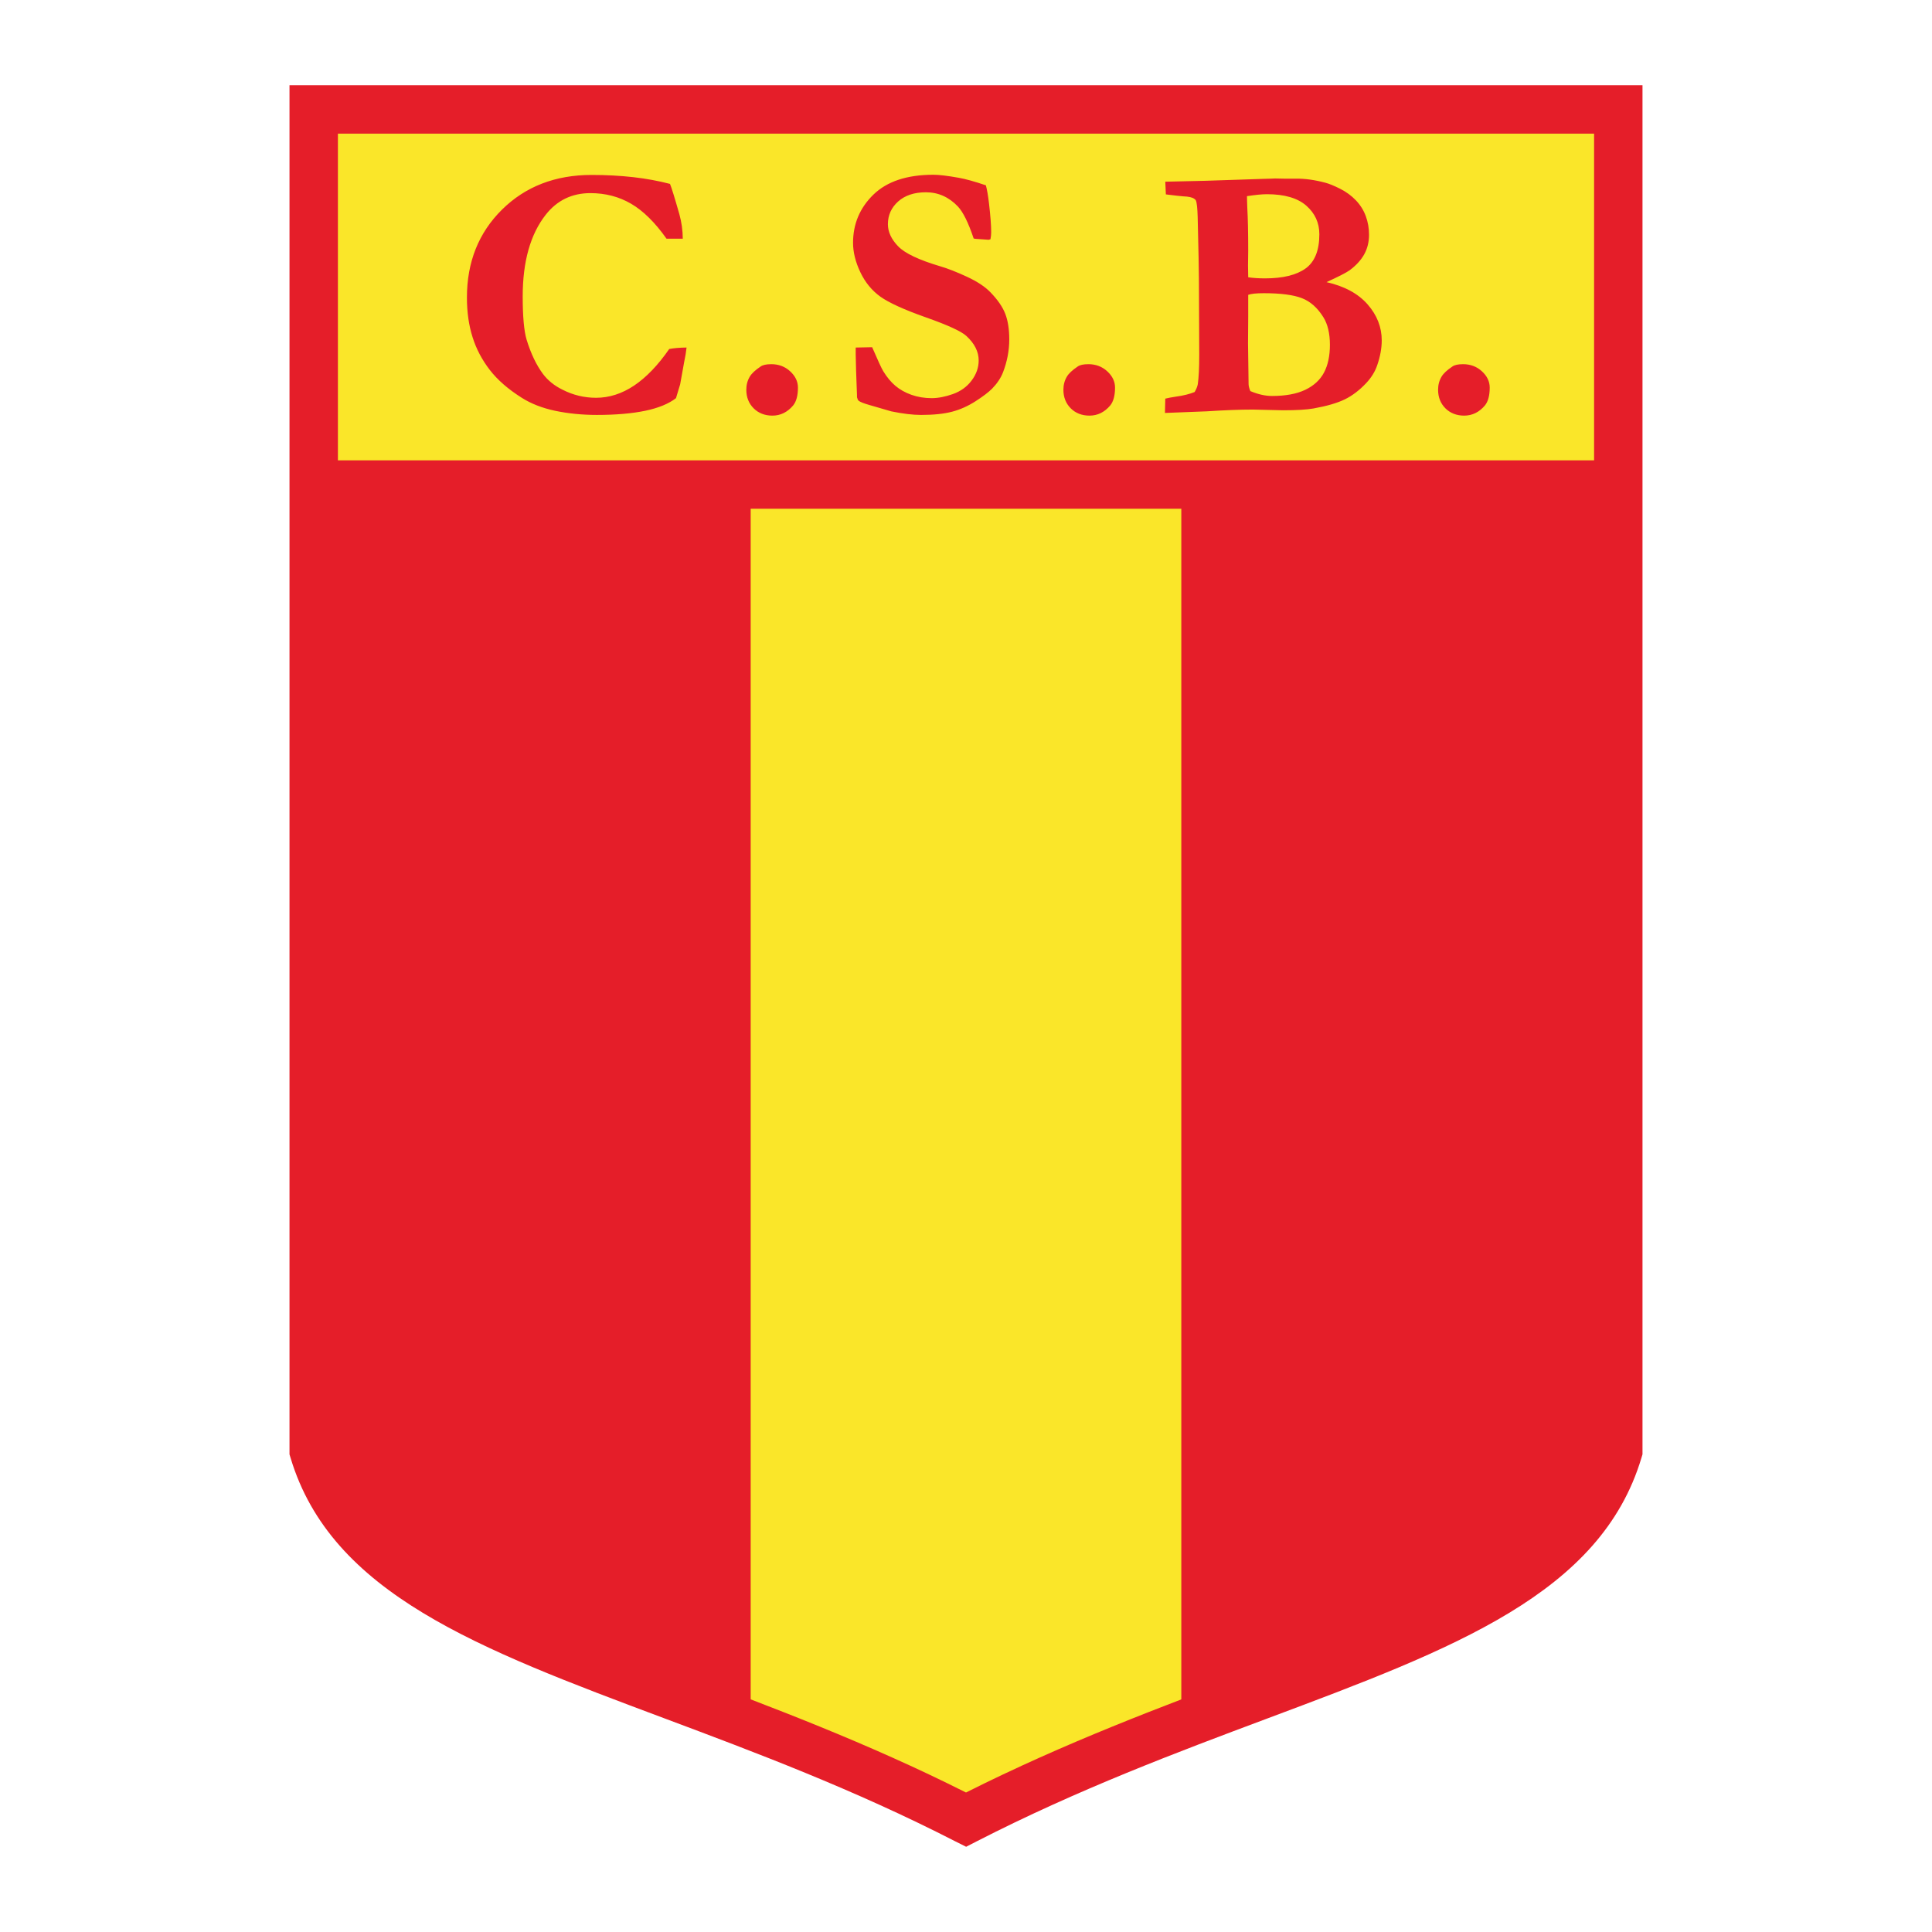 <?xml version="1.0" encoding="utf-8"?>
<!-- Generator: Adobe Illustrator 13.0.0, SVG Export Plug-In . SVG Version: 6.00 Build 14948)  -->
<!DOCTYPE svg PUBLIC "-//W3C//DTD SVG 1.0//EN" "http://www.w3.org/TR/2001/REC-SVG-20010904/DTD/svg10.dtd">
<svg version="1.0" id="Layer_1" xmlns="http://www.w3.org/2000/svg" xmlns:xlink="http://www.w3.org/1999/xlink" x="0px" y="0px"
	 width="192.756px" height="192.756px" viewBox="0 0 192.756 192.756" enable-background="new 0 0 192.756 192.756"
	 xml:space="preserve">
<g>
	<polygon fill-rule="evenodd" clip-rule="evenodd" fill="#FFFFFF" points="0,0 192.756,0 192.756,192.756 0,192.756 0,0 	"/>
	<path fill-rule="evenodd" clip-rule="evenodd" fill="#FAE629" d="M31.299,10.919h130.158v133.838
		c-5.588,18.658-34.694,21.211-65.079,36.789c-30.37-15.578-59.475-18.131-65.079-36.789V10.919L31.299,10.919z"/>
	<path fill="#E51E29" d="M31.299,8.504h130.158h2.415v2.416v133.838v0.342l-0.104,0.346c-4.059,13.553-18.675,19.025-37.286,25.992
		c-8.962,3.355-18.894,7.074-29.01,12.26l-1.081,0.555l-1.089-0.545c-0.007-0.004-0.014-0.006-0.024-0.012l0,0
		c-10.114-5.188-20.043-8.906-29.006-12.262c-18.602-6.965-33.216-12.438-37.285-25.988l-0.104-0.346v-0.342V10.919V8.504H31.299
		L31.299,8.504z M159.042,13.334H33.714v131.062c3.547,11.033,17.069,16.1,34.238,22.527c8.822,3.305,18.562,6.951,28.426,11.916
		c9.864-4.963,19.605-8.609,28.426-11.91c17.176-6.432,30.699-11.496,34.238-22.533V13.334L159.042,13.334z"/>
	<polygon fill="#E51E29" points="31.299,45.928 161.457,45.928 161.457,50.758 31.299,50.758 31.299,45.928 	"/>
	<path fill-rule="evenodd" clip-rule="evenodd" fill="#E51E29" d="M74.896,48.343H31.299l-0.632,93.243
		c-1.284,12.16,18.52,21.674,44.229,30.447V48.343L74.896,48.343z"/>
	<path fill-rule="evenodd" clip-rule="evenodd" fill="#E51E29" d="M117.86,48.343h43.597l0.632,93.243
		c1.283,12.16-18.521,21.674-44.229,30.447V48.343L117.86,48.343z"/>
	<path fill-rule="evenodd" clip-rule="evenodd" fill="#E51E29" d="M66.842,18.338c0.151,0.36,0.469,1.38,0.944,3.055
		c0.209,0.759,0.328,1.57,0.336,2.423H66.5c-1.138-1.612-2.32-2.779-3.529-3.486c-1.209-0.707-2.567-1.062-4.066-1.062
		c-1.841,0-3.331,0.721-4.459,2.159c-1.528,1.945-2.296,4.667-2.296,8.15c0,2.021,0.133,3.459,0.389,4.313
		c0.427,1.39,0.973,2.528,1.623,3.406c0.499,0.665,1.158,1.196,1.964,1.585c1.044,0.536,2.164,0.806,3.349,0.806
		c1.31,0,2.577-0.408,3.791-1.219c1.215-0.816,2.387-2.035,3.501-3.648c0.437-0.085,1.02-0.138,1.731-0.147
		c-0.047,0.451-0.128,0.925-0.232,1.409c-0.033,0.19-0.17,0.949-0.408,2.269l-0.162,0.531l-0.251,0.84
		c-0.721,0.56-1.746,0.982-3.055,1.257c-1.314,0.275-2.932,0.418-4.844,0.418c-1.461,0-2.842-0.138-4.142-0.408
		c-1.3-0.275-2.419-0.712-3.345-1.3c-1.356-0.854-2.424-1.784-3.192-2.78c-0.769-0.996-1.348-2.087-1.718-3.264
		c-0.375-1.176-0.564-2.5-0.564-3.961c0-3.54,1.167-6.467,3.501-8.772c2.334-2.306,5.318-3.459,8.943-3.459
		c1.47,0,2.86,0.076,4.16,0.223c1.3,0.147,2.519,0.375,3.648,0.669L66.842,18.338L66.842,18.338z M76.94,36.333
		c0.745,0,1.381,0.237,1.893,0.712c0.517,0.474,0.778,1.02,0.778,1.623c0,0.797-0.161,1.395-0.479,1.784
		c-0.569,0.674-1.262,1.015-2.068,1.015c-0.759,0-1.39-0.247-1.874-0.73c-0.484-0.484-0.731-1.105-0.731-1.855
		c0-0.484,0.119-0.93,0.356-1.319c0.181-0.303,0.541-0.641,1.072-0.996c0.208-0.152,0.564-0.232,1.048-0.232H76.94L76.94,36.333z
		 M98.359,18.48c0.113,0.408,0.223,1.025,0.317,1.841c0.143,1.224,0.214,2.177,0.214,2.851c0,0.213-0.024,0.451-0.071,0.697
		l-0.18,0.053l-1.282-0.09l-0.213-0.033c-0.522-1.565-1.049-2.633-1.57-3.192c-0.901-0.949-1.969-1.423-3.193-1.423
		c-1.163,0-2.087,0.308-2.771,0.916c-0.683,0.612-1.024,1.371-1.024,2.272c0,0.759,0.341,1.494,1.015,2.196
		c0.665,0.698,2.078,1.372,4.242,2.012c0.726,0.213,1.608,0.56,2.633,1.034c1.025,0.475,1.812,0.996,2.344,1.552
		c0.712,0.735,1.205,1.447,1.471,2.13s0.403,1.537,0.403,2.562c0,1.115-0.209,2.216-0.626,3.297
		c-0.224,0.569-0.588,1.11-1.087,1.623c-0.355,0.355-0.911,0.778-1.656,1.257c-0.749,0.479-1.527,0.831-2.33,1.04
		c-0.801,0.213-1.836,0.323-3.093,0.323c-0.831,0-1.827-0.119-2.979-0.356l-2.14-0.622c-0.593-0.166-0.973-0.317-1.125-0.445
		c-0.057-0.048-0.109-0.162-0.156-0.342v-0.195c0-0.128-0.033-0.944-0.09-2.443c-0.024-0.768-0.039-1.319-0.039-1.642v-0.678
		l1.642-0.033c0.569,1.319,0.939,2.116,1.105,2.391c0.37,0.603,0.778,1.096,1.219,1.466c0.446,0.375,0.978,0.673,1.595,0.892
		c0.616,0.218,1.295,0.333,2.021,0.333c0.636,0,1.348-0.138,2.116-0.408c0.773-0.275,1.399-0.726,1.865-1.348
		c0.47-0.622,0.707-1.295,0.707-2.007c0-0.878-0.413-1.693-1.229-2.443c-0.498-0.46-1.846-1.082-4.028-1.85
		c-2.188-0.773-3.706-1.466-4.55-2.069c-0.844-0.607-1.513-1.418-1.997-2.434c-0.484-1.016-0.73-1.998-0.73-2.937
		c0-1.887,0.678-3.491,2.03-4.81c1.357-1.319,3.354-1.983,5.992-1.983c0.569,0,1.414,0.104,2.534,0.304
		c0.674,0.118,1.575,0.37,2.69,0.749L98.359,18.48L98.359,18.48z M108.576,36.333c0.745,0,1.381,0.237,1.894,0.712
		c0.517,0.474,0.777,1.02,0.777,1.623c0,0.797-0.161,1.395-0.479,1.784c-0.569,0.674-1.263,1.015-2.068,1.015
		c-0.76,0-1.391-0.247-1.875-0.73c-0.483-0.484-0.73-1.105-0.73-1.855c0-0.484,0.119-0.93,0.355-1.319
		c0.181-0.303,0.541-0.641,1.073-0.996c0.208-0.152,0.564-0.232,1.049-0.232H108.576L108.576,36.333z M116.227,41.205l0.033-1.433
		c0.285-0.067,0.637-0.138,1.034-0.195c0.773-0.104,1.41-0.266,1.894-0.465c0.161-0.271,0.271-0.536,0.317-0.783
		c0.096-0.665,0.143-1.651,0.143-2.941l-0.033-7.577c0-0.788-0.043-2.842-0.123-6.154c-0.023-0.892-0.086-1.446-0.181-1.66
		c-0.033-0.066-0.095-0.128-0.181-0.175c-0.189-0.133-0.545-0.214-1.066-0.232c-0.224-0.01-0.808-0.081-1.746-0.195l-0.058-1.267
		l3.995-0.09l5.831-0.194l0.697-0.019c0.143-0.01,0.284-0.019,0.427-0.019c0.118,0,0.437,0.009,0.944,0.019h1.144
		c0.901-0.01,1.884,0.124,2.941,0.408c0.365,0.095,0.854,0.294,1.461,0.598s1.134,0.693,1.579,1.157
		c0.446,0.47,0.778,1.001,0.987,1.58c0.214,0.579,0.323,1.2,0.323,1.855c0,0.721-0.162,1.375-0.48,1.949
		c-0.322,0.58-0.811,1.115-1.465,1.599c-0.333,0.237-1.101,0.631-2.301,1.177c1.793,0.403,3.164,1.148,4.103,2.22
		c0.94,1.073,1.41,2.273,1.41,3.592c0,0.783-0.152,1.608-0.446,2.462c-0.214,0.64-0.579,1.238-1.091,1.784
		c-0.674,0.721-1.396,1.272-2.145,1.637c-0.755,0.37-1.803,0.674-3.132,0.911c-0.664,0.118-1.674,0.18-3.031,0.18l-3.031-0.071
		c-1.281,0-2.813,0.061-4.583,0.175c-0.499,0.024-1.894,0.081-4.171,0.162V41.205L116.227,41.205z M124.539,27.665
		c0.475,0.071,1.034,0.109,1.675,0.109c1.779,0,3.132-0.333,4.042-0.987c0.916-0.659,1.376-1.803,1.376-3.416
		c0-1.139-0.437-2.092-1.3-2.851c-0.868-0.759-2.178-1.144-3.924-1.144c-0.498,0-1.167,0.066-1.997,0.195
		c0,0.275,0.015,0.668,0.033,1.176c0.057,1.011,0.09,2.429,0.09,4.246l-0.019,1.494c0,0.261,0.009,0.655,0.019,1.177H124.539
		L124.539,27.665z M124.753,39.023c0.769,0.322,1.489,0.483,2.153,0.483c1.357,0,2.463-0.204,3.316-0.612
		c0.854-0.408,1.485-0.987,1.874-1.722c0.39-0.735,0.589-1.661,0.589-2.767c0-1.138-0.219-2.059-0.646-2.746
		c-0.588-0.95-1.309-1.589-2.153-1.913c-0.844-0.327-2.111-0.493-3.8-0.493c-0.75,0-1.267,0.057-1.552,0.162v2.192l-0.019,2.638
		l0.057,4.104c0.01,0.189,0.071,0.417,0.176,0.674H124.753L124.753,39.023z M145.957,36.333c0.746,0,1.381,0.237,1.894,0.712
		c0.518,0.474,0.778,1.02,0.778,1.623c0,0.797-0.161,1.395-0.479,1.784c-0.569,0.674-1.262,1.015-2.068,1.015
		c-0.759,0-1.391-0.247-1.874-0.73c-0.484-0.484-0.73-1.105-0.73-1.855c0-0.484,0.118-0.93,0.356-1.319
		c0.18-0.303,0.54-0.641,1.071-0.996c0.209-0.152,0.564-0.232,1.049-0.232H145.957L145.957,36.333z"/>
</g>
</svg>
